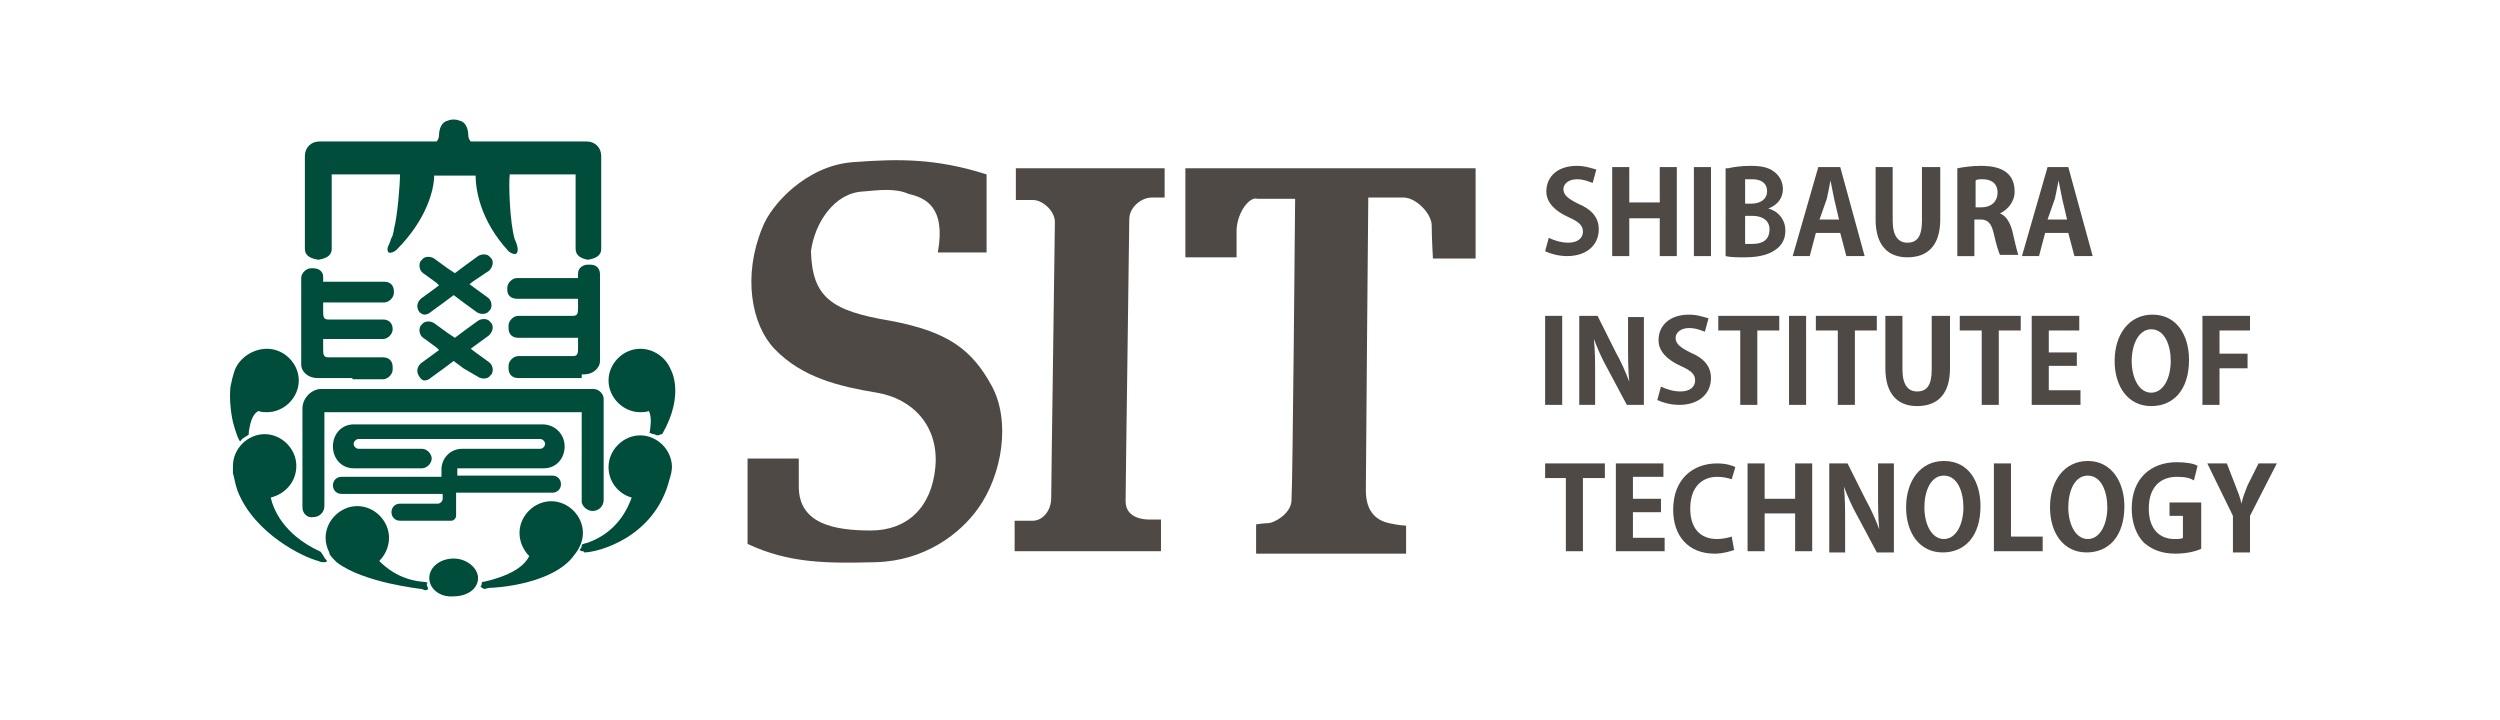 <?xml version="1.0" encoding="utf-8"?>
<!-- Generator: Adobe Illustrator 26.0.3, SVG Export Plug-In . SVG Version: 6.00 Build 0)  -->
<svg version="1.1" id="レイヤー_1" xmlns="http://www.w3.org/2000/svg" xmlns:xlink="http://www.w3.org/1999/xlink" x="0px"
	 y="0px" viewBox="0 0 205 59" style="enable-background:new 0 0 205 59;" xml:space="preserve">
<style type="text/css">
	.st0{display:none;fill:none;stroke:#4F4946;stroke-width:0.5;stroke-miterlimit:10;}
	.st1{fill:#4F4946;}
	.st2{fill:#004D3C;}
</style>
<rect x="0.8" y="6.7" class="st0" width="205.7" height="58.8"/>
<g>
	<path class="st1" d="M83.2,13.8h12.3v2.4h-1.1c-0.7,0-1.8,0.7-1.8,1.8c0,1.2-0.3,21.7-0.3,23.1c0,1.4,1.5,1.5,1.9,1.5h1v2.6H83.2
		v-2.5h1.5c0.7,0,1.5-0.7,1.5-1.9c0-1.3,0.3-21.7,0.3-22.6c0-0.9-1-1.8-1.8-1.8h-1.4V13.8z"/>
	<path class="st1" d="M101.4,18.8c0,0.7,0,2.3,0,2.3h-4.2v-7.3H121v7.4h-3.5c0,0-0.1-1.7-0.1-2.7c0-1-1.3-2.3-2.3-2.3h-2.9
		c0,0-0.2,22.1-0.2,24c0,1.9,1,2.5,1.9,2.7c0.9,0.2,1.4,0.2,1.4,0.2v2.3h-12.3v-2.4c0,0,0.6-0.1,1-0.1c0.4,0,1.8-0.7,1.9-1.8
		c0.1-1.2,0.3-24.8,0.3-24.8s-2.3,0-3.1,0C102.5,16.1,101.5,17.3,101.4,18.8"/>
	<path class="st1" d="M76.9,20.7h4v-6.4c-4.1-1.3-7.1-1.3-11-1c-3.8,0.3-6.7,3.5-7.4,5.4c-1.6,3.9-0.9,7.9,1,9.9
		c2.3,2.4,5.4,3.1,8.4,3.6c3,0.5,5.1,2.8,4.8,6.1c-0.3,3.3-2.3,5.2-5.3,5.2c-2.9,0-5.9-0.5-5.9-3.6v-2.3h-4.2v7
		c3.4,1.6,6.5,1.6,10.5,1.5c4-0.1,6.9-2.3,8.4-4.4c2-2.8,2.7-7.2,1.1-10.1c-1.6-2.9-3.5-4.4-8.3-5.3c-4.8-0.8-6.4-1.9-6.5-5.7
		c0.3-2.3,1.9-4.8,4.3-4.9c1.2-0.1,2.6-0.3,3.7,0.2C75.8,16.2,77.6,16.9,76.9,20.7"/>
	<path class="st2" d="M35.2,47.4c0-0.9,0.9-1.6,2-1.6c1.1,0,2,0.8,2,1.6c0,0.9-0.9,1.5-2,1.5C36.1,49,35.2,48.3,35.2,47.4"/>
	<path class="st2" d="M19.1,34.6c-0.2-0.9-0.3-2-0.2-2.9c0.1-0.5,0.2-0.9,0.3-1.2c0.3-1,1.4-1.9,2.7-1.9c1.4,0,2.6,1.2,2.6,2.6
		c0,1.4-1.2,2.6-2.6,2.6c-0.2,0-0.5,0-0.7-0.1c-0.6,0.3-0.7,1.2-0.8,1.7c0,0.2,0,0.3-0.1,0.3c-0.1,0.1-0.2,0.1-0.3,0.2
		c-0.2,0.1-0.3,0.3-0.3,0.3C19.7,36.2,19.5,36.1,19.1,34.6"/>
	<path class="st2" d="M26.1,46c-1.2-0.3-5.2-2.2-6.6-5.7c-0.2-0.5-0.3-1.2-0.4-1.5c0-0.2,0-0.3,0-0.6c0-1.4,1.2-2.6,2.6-2.6
		c1.4,0,2.6,1.2,2.6,2.6c0,1.3-0.9,2.3-2.1,2.6c0.2,0.9,1,3,4,4.4c0,0,0.1,0,0.2,0.2c0.1,0.1,0.1,0.2,0.2,0.3c0,0.1,0.2,0.2,0.2,0.3
		c0,0.1-0.1,0.1-0.3,0.1C26.4,46.1,26.3,46.1,26.1,46"/>
	<path class="st2" d="M34.6,48.3c0,0-4.8-0.5-7-2.2c0,0,0,0,0,0l0,0c0,0,0,0,0,0c0,0,0,0,0,0c-0.4-0.4-0.6-0.6-0.6-0.8
		c-0.2-0.4-0.3-0.8-0.3-1.2c0-1.4,1.2-2.6,2.6-2.6c1.4,0,2.6,1.2,2.6,2.6c0,0.7-0.3,1.4-0.8,1.9c0.5,0.5,1.6,1.5,3.5,1.7
		c0,0,0.3,0,0.5,0.1C35,47.8,35,47.9,35,48c0.1,0.2,0.1,0.2,0.1,0.3c0,0-0.1,0.1-0.2,0.1C34.8,48.4,34.6,48.3,34.6,48.3"/>
	<path class="st2" d="M53.9,35.7c-0.1,0-0.2-0.1-0.3-0.1c-0.1,0-0.3-0.1-0.3-0.1c-0.1,0,0-0.1,0-0.2c0-0.1,0.2-1.1-0.1-1.6
		c-0.2,0.1-0.5,0.1-0.7,0.1c-1.4,0-2.6-1.2-2.6-2.6c0-1.4,1.2-2.6,2.6-2.6c1.1,0,2.1,0.7,2.5,1.7c0,0,1.2,2-0.7,5.3
		C54.1,35.6,54.1,35.7,53.9,35.7C53.9,35.7,53.9,35.7,53.9,35.7"/>
	<path class="st2" d="M47.7,45.2c-0.2-0.1-0.2-0.1-0.1-0.2c0.1-0.1,0.1-0.2,0.1-0.3c0-0.1,0.5-0.2,0.5-0.2c2.5-0.9,3.3-2.9,3.6-3.7
		c-1.1-0.3-1.9-1.3-1.9-2.5c0-1.4,1.2-2.6,2.6-2.6c1.4,0,2.6,1.2,2.6,2.6c0,0.3-0.1,0.7-0.2,1c-1.2,4.8-5.9,6-7,6
		C47.9,45.2,47.8,45.2,47.7,45.2"/>
	<path class="st2" d="M39.4,48.1c0,0,0.1-0.1,0.1-0.2c0-0.1,0-0.2,0.1-0.2c0,0,0.1,0,0.1,0c2.6-0.6,3.4-1.5,3.7-2.1
		c-0.5-0.5-0.8-1.2-0.8-1.9c0-1.4,1.2-2.6,2.6-2.6c1.4,0,2.6,1.2,2.6,2.6c0,0.7-0.3,1.3-0.7,1.8c-1.7,2.4-6.4,2.7-6.9,2.7
		c-0.2,0-0.4,0.1-0.5,0.1C39.5,48.2,39.4,48.1,39.4,48.1"/>
	<path class="st2" d="M28.9,31h-2.2h-0.3h-0.4c-0.7,0-1.3-0.5-1.3-1.1v-7.1c0-0.4,0.4-0.8,0.8-0.8h0.2c0.5,0,0.8,0.3,0.8,0.7v0.4
		h2.6h0.8h1.6c0.5,0,0.8,0.3,0.8,0.8V24c0,0.4-0.4,0.8-0.8,0.8h-1.6h-1.2h-0.4h-1.4h-0.4v0.4c0,0.1,0,0.1,0,0.2v0.1
		c0,0.4,0,0.7,0.4,0.7h2.2h1.2h1.1c0.5,0,0.8,0.3,0.8,0.8V27c0,0.4-0.4,0.8-0.8,0.8h-1.1h0h-2h-1.4h-0.4v0.3c0,0.1,0,0.2,0,0.4v0.1
		c0,0.4,0,0.7,0.4,0.7h2.2h2.3c0.5,0,0.8,0.3,0.8,0.8v0.2c0,0.4-0.4,0.8-0.8,0.8H28.9z"/>
	<path class="st2" d="M47.7,31h-0.3h-2.2h-2.7c-0.5,0-0.8-0.3-0.8-0.8V30c0-0.4,0.4-0.8,0.8-0.8h2.3h2.2c0.4,0,0.4-0.3,0.4-0.7v-0.1
		c0-0.1,0-0.3,0-0.4v-0.3h-0.4h-1.4h-2h0h-1.1c-0.5,0-0.8-0.3-0.8-0.8v-0.2c0-0.4,0.4-0.8,0.8-0.8h1.1h1.2h2.2
		c0.4,0,0.4-0.3,0.4-0.7v-0.1c0-0.1,0-0.1,0-0.2v-0.4h-0.4h-1.4h-0.4h-1.2h-1.6c-0.5,0-0.8-0.3-0.8-0.7v-0.2c0-0.4,0.4-0.8,0.8-0.8
		h1.6h0.8h2.6v-0.4c0-0.4,0.4-0.7,0.8-0.7h0.2c0.5,0,0.8,0.3,0.8,0.8v7.1c0,0.6-0.6,1.1-1.3,1.1H47.7z"/>
	<path class="st2" d="M24.8,41.6C24.8,41.5,24.8,41.5,24.8,41.6c0-0.1,0-0.1,0-0.1v0V41v-1.6V37v-3.1l0-0.4c0-0.9,0.8-1.6,1.5-1.6
		h0.3h0.2h0h0.6h19.5h0.8h1c0.4,0,0.8,0.4,0.8,0.8l0,1.3V37v2.4v1.3V41c0,0,0,0,0,0c0,0.5-0.4,0.9-0.9,0.9c-0.4,0-0.8-0.3-0.9-0.7
		c0,0,0-0.1,0-0.1v0v-0.4v-1.3v-2v-2.3v-0.5v-0.8h-0.5H46H28.8h-0.7h-0.9h-0.6v0.8v1.1v1.6v2V41v0.4v0c0,0,0,0,0,0c0,0,0,0.1,0,0.1
		c0,0.5-0.4,0.9-0.9,0.9C25.2,42.5,24.8,42.1,24.8,41.6"/>
	<path class="st2" d="M36.8,42.7L36.8,42.7h-0.2h-2.2h0H33h-0.2c-0.4,0-0.7-0.3-0.7-0.7c0-0.4,0.3-0.7,0.7-0.7h1.5c0,0,0.1,0,0.1,0
		h0h1.5c0.2,0,0.4-0.2,0.4-0.4v-0.4h-8.3h0h0c-0.4,0-0.7-0.3-0.7-0.7c0-0.4,0.3-0.7,0.7-0.7h0h0h8.2v-0.6c0-0.9,0.7-1.7,1.7-1.7h1.5
		h0.1h1.1h3.7c0.2,0,0.4-0.2,0.4-0.4c0-0.2-0.2-0.4-0.4-0.4h-4.5h-0.9h-4.1h-5.4c-0.2,0-0.4,0.2-0.4,0.4c0,0.2,0.2,0.4,0.4,0.4h5.2
		c0.4,0,0.8,0.4,0.8,0.8c0,0.4-0.4,0.8-0.8,0.8h-4.3h-1.2h-0.1c-1,0-1.7-0.8-1.7-1.8c0-1,0.7-1.8,1.7-1.8h0.1h1.2h0.3h9h3.7h1.2
		c1,0,1.8,0.8,1.8,1.8c0,1-0.7,1.8-1.7,1.8h-0.1h-1.2h-2.9h-1.1h-1h-0.4h-0.4v0.4l0,0.2h7.7h0h0.1c0.4,0,0.7,0.3,0.7,0.7
		c0,0.4-0.3,0.7-0.7,0.7c0,0,0,0-0.1,0c0,0,0,0,0,0h-7.8v1.2v0.7c0,0.2-0.2,0.4-0.4,0.4H36.8z M44.6,34.9L44.6,34.9L44.6,34.9
		L44.6,34.9z"/>
	<path class="st2" d="M47.2,20.4v-6.1h-5.4c-0.1,0.8,0,3.9,0.4,5.3c0,0,0.4,0.8,0.2,1.1c-0.1,0.3-0.6,0-0.7-0.1
		c-2.4-2.6-2.7-5.2-2.7-6.2h-2.2h-1.2c0,1-0.5,3.5-3.1,6.1c-0.1,0.1-0.6,0.4-0.7,0.1c-0.1-0.3,0.1-0.5,0.2-0.8
		c0-0.1,0.2-0.5,0.2-0.5c0-0.1,0.1-0.3,0.1-0.5c0.3-1.1,0.5-3.7,0.5-4.5h0l-1.3,0h-4.3v6.1c0,0.6-0.5,0.8-1.1,0.9
		C25.5,21.2,25,21,25,20.4v-6.2v-1.4c0-0.7,0.5-1.2,1.2-1.2h1h8.5h0.1c0.1-0.1,0.2-0.3,0.2-0.5c0-0.5,0.2-1.1,0.7-1.2
		c0,0,0.2-0.1,0.5-0.1c0.3,0,0.5,0.1,0.5,0.1c0.5,0.1,0.7,0.7,0.7,1.2c0,0.2,0.1,0.4,0.2,0.5h8.5h1c0.7,0,1.2,0.5,1.2,1.2v1.4v6.2
		c0,0.6-0.5,0.8-1.1,0.9C47.7,21.2,47.2,21,47.2,20.4"/>
	<path class="st2" d="M34.4,25.6L34.4,25.6c-0.3-0.4-0.2-0.8,0.1-1.1l1.1-0.8l0.4-0.3l-0.2-0.2l-1.1-0.8c-0.3-0.2-0.4-0.7-0.2-1
		l0.1-0.1c0.2-0.3,0.7-0.3,1-0.1l1.1,0.8l0.6,0.4l0.8-0.6l1.1-0.8c0.3-0.2,0.8-0.2,1,0.1l0.1,0.1c0.2,0.3,0.1,0.7-0.2,1L38.9,23
		l-0.4,0.3l0.4,0.3l1.1,0.8c0.3,0.2,0.4,0.7,0.2,1l-0.1,0.1c-0.2,0.3-0.7,0.3-1,0.1L38,24.8l-0.8-0.6l-0.8,0.6l-1.1,0.8
		c-0.1,0.1-0.3,0.2-0.5,0.2C34.7,25.8,34.5,25.7,34.4,25.6 M34.7,25L34.7,25L34.7,25L34.7,25L34.7,25z"/>
	<polygon class="st2" points="34.6,25 34.7,25 34.7,25 	"/>
	<path class="st2" d="M34.4,30.9L34.4,30.9c-0.3-0.4-0.2-0.8,0.1-1.1l1.1-0.8l0.4-0.3l-0.2-0.2l-1.1-0.8c-0.3-0.2-0.4-0.7-0.2-1
		l0.1-0.1c0.2-0.3,0.7-0.3,1-0.1l1.1,0.8l0.6,0.4l0.8-0.6l1.1-0.8c0.3-0.2,0.8-0.2,1,0.1l0.1,0.1c0.2,0.3,0.1,0.7-0.2,1l-1.1,0.8
		l-0.4,0.3l0.4,0.3l1.1,0.8c0.3,0.2,0.4,0.7,0.2,1l-0.1,0.1c-0.2,0.3-0.7,0.3-1,0.1L38,30.2l-0.8-0.6l-0.8,0.6L35.3,31
		c-0.1,0.1-0.3,0.2-0.5,0.2C34.7,31.2,34.5,31.1,34.4,30.9"/>
	<path class="st1" d="M127,19.5c0.4,0.2,1,0.4,1.6,0.4c0.8,0,1.2-0.4,1.2-0.9c0-0.5-0.3-0.8-1.2-1.2c-1.1-0.5-1.8-1.2-1.8-2.1
		c0-1.2,0.9-2.1,2.5-2.1c0.7,0,1.2,0.2,1.6,0.3l-0.3,1.1c-0.3-0.1-0.7-0.3-1.3-0.3c-0.7,0-1.1,0.4-1.1,0.8c0,0.5,0.4,0.8,1.2,1.2
		c1.2,0.5,1.7,1.2,1.7,2.1c0,1.3-1,2.2-2.6,2.2c-0.7,0-1.4-0.2-1.8-0.4L127,19.5z"/>
	<polygon class="st1" points="137.5,13.7 137.5,21 136.1,21 136.1,17.9 133.6,17.9 133.6,21 132.2,21 132.2,13.7 133.6,13.7 
		133.6,16.6 136.1,16.6 136.1,13.7 	"/>
	<rect x="138.9" y="13.7" class="st1" width="1.4" height="7.3"/>
	<path class="st1" d="M141.7,13.8c0.4-0.1,1.1-0.2,1.8-0.2c0.9,0,1.5,0.1,2,0.5c0.4,0.3,0.7,0.8,0.7,1.4c0,0.7-0.4,1.3-1.2,1.6v0
		c0.8,0.2,1.4,0.9,1.4,1.8c0,0.6-0.2,1.1-0.7,1.5c-0.5,0.4-1.3,0.7-2.6,0.7c-0.7,0-1.2,0-1.6-0.1V13.8z M143.1,16.7h0.5
		c0.8,0,1.3-0.4,1.3-1c0-0.7-0.5-1-1.2-1c-0.3,0-0.5,0-0.6,0V16.7z M143.1,17.7V20c0.1,0,0.3,0,0.6,0c0.8,0,1.4-0.3,1.4-1.2
		c0-0.8-0.7-1.1-1.4-1.1H143.1z"/>
	<path class="st1" d="M150.9,13.7l2,7.3h-1.5l-0.5-1.9h-2l-0.5,1.9h-1.4l2.1-7.3H150.9z M149.2,18h1.6l-0.4-1.7
		c-0.1-0.5-0.2-1-0.3-1.5h0c-0.1,0.5-0.2,1.1-0.3,1.5L149.2,18z"/>
	<path class="st1" d="M159.1,13.7V18c0,2.1-1,3.1-2.7,3.1c-1.6,0-2.6-1-2.6-3.1v-4.3h1.4v4.4c0,1.3,0.5,1.8,1.2,1.8
		c0.8,0,1.2-0.5,1.2-1.8v-4.4H159.1z"/>
	<path class="st1" d="M160.5,13.8c0.5-0.1,1.2-0.2,1.9-0.2c0.9,0,2.8,0.1,2.8,2.1c0,0.9-0.6,1.5-1.2,1.8v0c0.5,0.2,0.8,0.7,1,1.4
		c0.2,0.9,0.4,1.7,0.5,2H164c-0.1-0.2-0.3-0.8-0.5-1.7c-0.2-0.9-0.5-1.2-1.1-1.2h-0.5v3h-1.4V13.8z M161.9,17h0.6
		c0.8,0,1.3-0.5,1.3-1.2c0-0.9-0.7-1.1-1.2-1.1c-0.3,0-0.5,0-0.6,0.1V17z"/>
	<path class="st1" d="M169.6,13.7l2,7.3h-1.5l-0.5-1.9h-1.9l-0.5,1.9h-1.4l2.1-7.3H169.6z M167.9,18h1.6l-0.4-1.7
		c-0.1-0.5-0.2-1-0.3-1.5h0c-0.1,0.5-0.2,1.1-0.3,1.5L167.9,18z"/>
	<rect x="126.7" y="25.9" class="st1" width="1.4" height="7.3"/>
	<path class="st1" d="M134.8,25.9v7.3h-1.4l-1.6-3c-0.4-0.7-0.8-1.6-1.1-2.4h0c0.1,0.9,0.1,1.9,0.1,3.2v2.2h-1.3v-7.3h1.5l1.5,3
		c0.4,0.7,0.8,1.6,1.1,2.4h0c-0.1-0.9-0.1-2-0.1-3.1v-2.2H134.8z"/>
	<path class="st1" d="M136.2,31.7c0.4,0.2,1,0.4,1.6,0.4c0.8,0,1.2-0.4,1.2-0.9c0-0.5-0.3-0.8-1.2-1.2c-1.1-0.5-1.8-1.2-1.8-2.1
		c0-1.2,0.9-2.1,2.5-2.1c0.7,0,1.2,0.2,1.6,0.3l-0.3,1.1c-0.3-0.1-0.7-0.3-1.3-0.3c-0.7,0-1.1,0.4-1.1,0.8c0,0.5,0.4,0.8,1.2,1.2
		c1.2,0.5,1.7,1.2,1.7,2.1c0,1.3-1,2.2-2.6,2.2c-0.7,0-1.4-0.2-1.8-0.4L136.2,31.7z"/>
	<polygon class="st1" points="145.9,25.9 145.9,27.1 144.1,27.1 144.1,33.2 142.7,33.2 142.7,27.1 140.9,27.1 140.9,25.9 	"/>
	<rect x="146.7" y="25.9" class="st1" width="1.4" height="7.3"/>
	<polygon class="st1" points="153.9,25.9 153.9,27.1 152.1,27.1 152.1,33.2 150.7,33.2 150.7,27.1 148.9,27.1 148.9,25.9 	"/>
	<path class="st1" d="M159.9,25.9v4.3c0,2.1-1,3.1-2.7,3.1c-1.6,0-2.6-1-2.6-3.1v-4.3h1.4v4.4c0,1.3,0.5,1.8,1.2,1.8
		c0.8,0,1.2-0.5,1.2-1.8v-4.4H159.9z"/>
	<polygon class="st1" points="165.7,25.9 165.7,27.1 163.9,27.1 163.9,33.2 162.5,33.2 162.5,27.1 160.7,27.1 160.7,25.9 	"/>
	<polygon class="st1" points="170.6,32 170.6,33.2 166.6,33.2 166.6,25.9 170.5,25.9 170.5,27.1 168,27.1 168,28.9 170.3,28.9 
		170.3,30 168,30 168,32 	"/>
	<path class="st1" d="M179.5,29.5c0,2.5-1.3,3.8-3.1,3.8c-1.9,0-3-1.6-3-3.7c0-2.2,1.2-3.8,3.1-3.8
		C178.5,25.8,179.5,27.5,179.5,29.5 M174.8,29.6c0,1.4,0.6,2.6,1.6,2.6c1,0,1.6-1.2,1.6-2.6c0-1.3-0.5-2.6-1.6-2.6
		C175.4,27,174.8,28.2,174.8,29.6"/>
	<polygon class="st1" points="182,33.2 180.6,33.2 180.6,25.9 184.5,25.9 184.5,27.1 182,27.1 182,29 184.3,29 184.3,30.2 182,30.2 
			"/>
	<polygon class="st1" points="131.6,38 131.6,39.2 129.8,39.2 129.8,45.2 128.4,45.2 128.4,39.2 126.7,39.2 126.7,38 	"/>
	<polygon class="st1" points="136.5,44.1 136.5,45.2 132.5,45.2 132.5,38 136.4,38 136.4,39.1 133.9,39.1 133.9,40.9 136.2,40.9 
		136.2,42 133.9,42 133.9,44.1 	"/>
	<path class="st1" d="M142,39.3c-0.3-0.1-0.7-0.2-1.2-0.2c-1.2,0-2.2,0.8-2.2,2.6c0,1.6,0.8,2.5,2.2,2.5c0.4,0,0.9-0.1,1.2-0.2
		l0.2,1.1c-0.3,0.1-0.9,0.3-1.6,0.3c-2.2,0-3.4-1.5-3.4-3.6c0-2.5,1.6-3.8,3.6-3.8c0.8,0,1.3,0.2,1.5,0.3L142,39.3z"/>
	<polygon class="st1" points="148.6,38 148.6,45.2 147.2,45.2 147.2,42.1 144.7,42.1 144.7,45.2 143.3,45.2 143.3,38 144.7,38 
		144.7,40.9 147.2,40.9 147.2,38 	"/>
	<path class="st1" d="M155.3,38v7.3h-1.4l-1.6-3c-0.4-0.7-0.8-1.6-1.1-2.4h0c0.1,0.9,0.1,1.9,0.1,3.2v2.2H150V38h1.5l1.5,3
		c0.4,0.7,0.8,1.6,1.1,2.4h0c-0.1-0.9-0.1-2-0.1-3.1V38H155.3z"/>
	<path class="st1" d="M162.4,41.5c0,2.5-1.3,3.8-3.1,3.8c-1.9,0-3-1.6-3-3.7c0-2.2,1.2-3.8,3.1-3.8
		C161.5,37.8,162.4,39.6,162.4,41.5 M157.8,41.6c0,1.4,0.6,2.6,1.6,2.6c1,0,1.6-1.2,1.6-2.6c0-1.3-0.5-2.6-1.6-2.6
		C158.3,39,157.8,40.3,157.8,41.6"/>
	<polygon class="st1" points="167.5,44 167.5,45.2 163.5,45.2 163.5,38 164.9,38 164.9,44 	"/>
	<path class="st1" d="M174.2,41.5c0,2.5-1.3,3.8-3.1,3.8c-1.9,0-3-1.6-3-3.7c0-2.2,1.2-3.8,3.1-3.8
		C173.2,37.8,174.2,39.6,174.2,41.5 M169.6,41.6c0,1.4,0.6,2.6,1.6,2.6c1,0,1.6-1.2,1.6-2.6c0-1.3-0.5-2.6-1.6-2.6
		C170.1,39,169.6,40.3,169.6,41.6"/>
	<path class="st1" d="M180.5,41.2v3.8c-0.4,0.2-1.2,0.4-2.1,0.4c-1.1,0-1.9-0.3-2.6-0.9c-0.6-0.6-1-1.6-1-2.8c0-2.5,1.6-3.8,3.7-3.8
		c0.7,0,1.4,0.1,1.7,0.3l-0.3,1.2c-0.3-0.2-0.7-0.3-1.4-0.3c-1.3,0-2.3,0.8-2.3,2.6c0,1.7,0.9,2.5,2.1,2.5c0.3,0,0.6,0,0.7-0.1v-1.8
		h-1.1v-1.1H180.5z"/>
	<path class="st1" d="M185.2,38h1.5l-2.2,4.3v3h-1.4v-3l-2.1-4.3h1.6l0.7,1.8c0.2,0.5,0.4,1,0.5,1.5h0c0.1-0.5,0.3-1,0.5-1.5
		L185.2,38z"/>
</g>
</svg>
